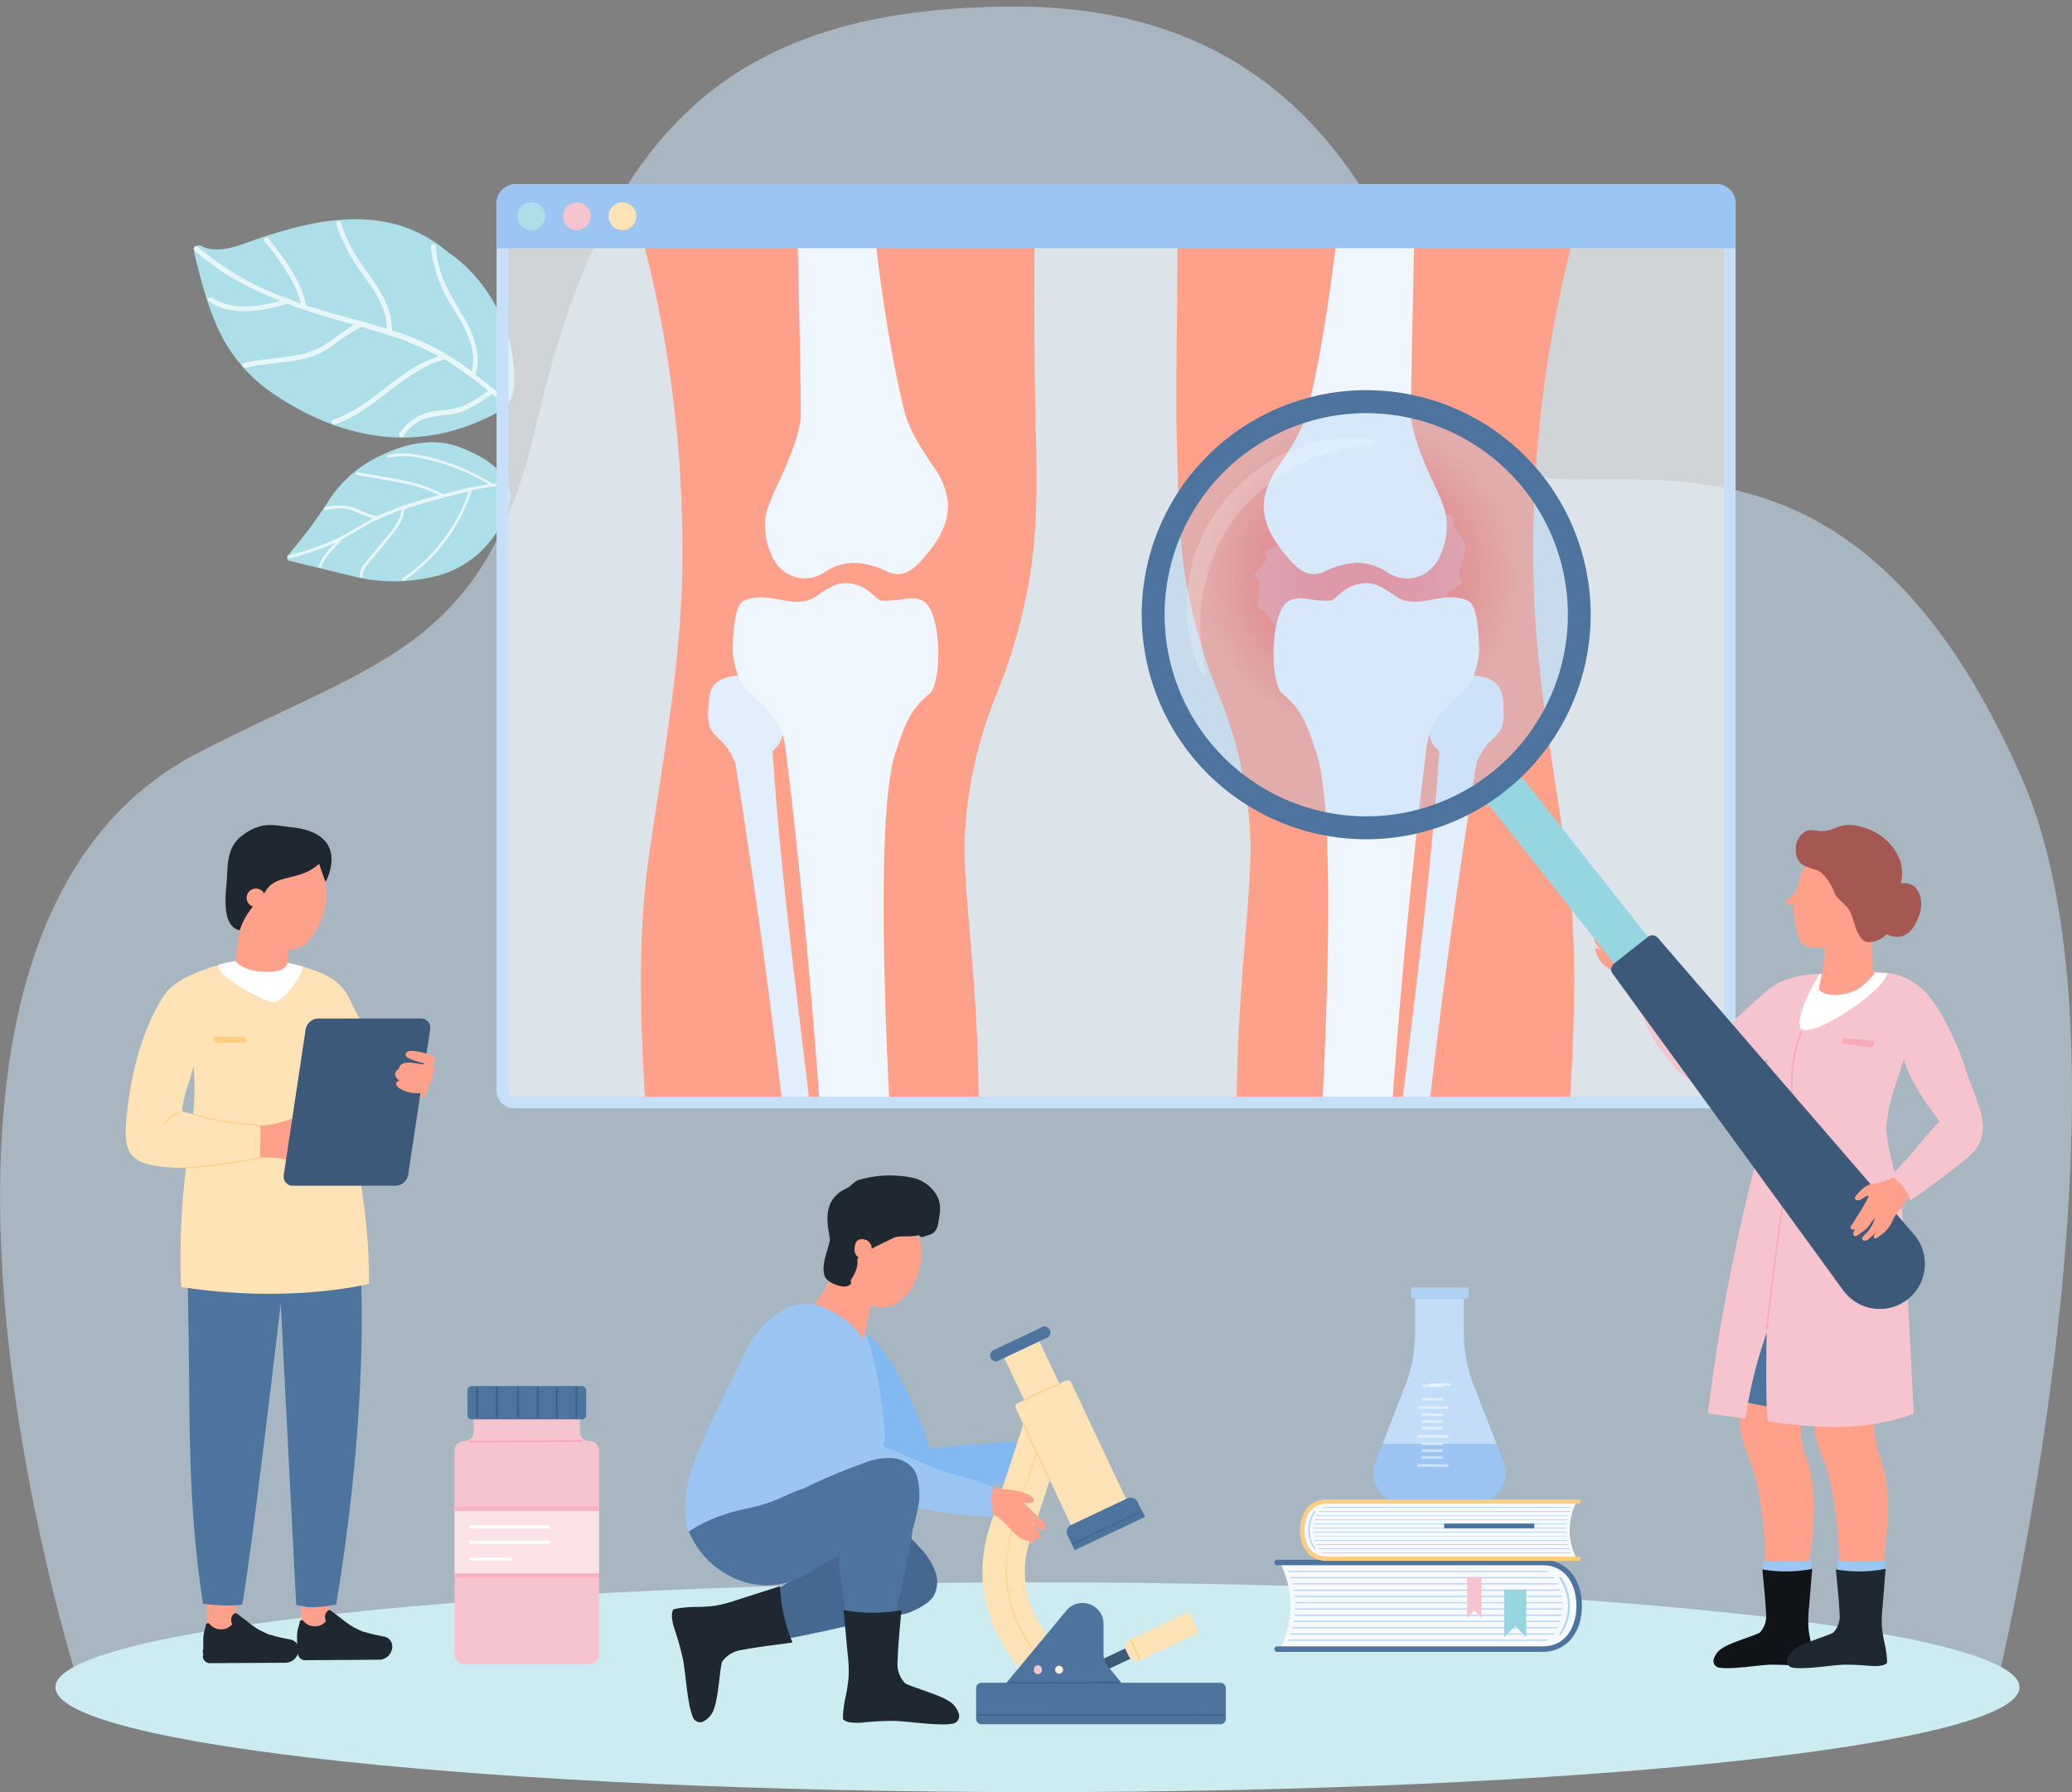 <?xml version="1.0" encoding="utf-8"?>
<svg xmlns="http://www.w3.org/2000/svg" viewBox="0 0 343.2 296.82">
  <rect x="0" y="0" width="343.2" height="296.82" fill="#808080" stroke="none"/>
  <defs>
    <radialGradient cx="80.76" cy="144.22" gradientTransform="matrix(-.93 .22 -.22 -.92 332.13 210.53)" gradientUnits="userSpaceOnUse" id="b" r="31.1">
      <stop offset=".17" stop-color="#ff635a"/>
      <stop offset=".34" stop-color="#ff6c61"/>
      <stop offset=".62" stop-color="#ff8474"/>
      <stop offset=".88" stop-color="#ffa18a"/>
    </radialGradient>
    <clipPath id="a">
      <rect fill="none" height="143.23" width="178.18" x="95.78" y="39.23"/>
    </clipPath>
  </defs>
  <g style="isolation:isolate">
    <g>
      <path d="M13.1,279.18H330.73s24.93-102.58,4.29-150c-32.34-74.31-79-37.88-90.18-55.46-9.59-15-15.24-72.63-76.66-72.63C119.9,1.07,99.82,22.7,88.8,70.52c-8.54,37.06-26.14,38.73-56,54.17C-26.83,155.47,13.1,279.18,13.1,279.18Z" fill="#cfecff" opacity=".5"/>
      <path d="M334.51,279.45c0,9.6-72.83,17.37-162.66,17.37S9.18,289.05,9.18,279.45,82,262.08,171.85,262.08,334.51,269.86,334.51,279.45Z" fill="#cdecf1"/>
      <polygon fill="#ffa18a" points="34.11 263.7 39.18 263.67 38.94 270.52 34.42 270.45 34.11 263.7"/>
      <path d="M33.67,273.06v-1.51a5.63,5.63,0,0,1,.17-1.36l.25-.94h0l0-.14a.36.36,0,0,1,.62-.15l.22.25a2.48,2.48,0,0,0,3.5-.14h0l-.11-.51a1.29,1.29,0,0,1,.46-1.3.44.44,0,0,1,.49,0l2.17,1.67a.27.27,0,0,0,.08.07l.09.07.06.05h0l.84.58.5.3.06,0,.1.06h0a.94.94,0,0,0,.22.12l0,0,.67.32,0,0,.16.06.13.07.45.16.13,0h0l.13.05c.43.14.88.26,1.32.36l1.77.36a1.67,1.67,0,0,1,1.33,1.62v.08a2.46,2.46,0,0,1-.3,1v0h0a2.22,2.22,0,0,1-1.77,1.13h-.16l-12.33.07a1.22,1.22,0,0,1-1.33-1.05c0-.09,0-.23.1-.25l-.11-.59A3.51,3.51,0,0,1,33.67,273.06Z" fill="#1f2730"/>
      <polygon fill="#ffa18a" points="49.66 263.2 54.73 263.18 54.49 270.02 49.97 269.95 49.66 263.2"/>
      <path d="M49.21,272.56v-1.51a5.2,5.2,0,0,1,.17-1.37l.25-.94h0l0-.13a.36.36,0,0,1,.62-.15l.22.25a2.48,2.48,0,0,0,3.5-.15h0l-.12-.5a1.33,1.33,0,0,1,.47-1.3.39.39,0,0,1,.48,0S57,268.41,57,268.43l.07.07.1.07.06.05h0l.84.58.5.3,0,0,.11.06h0l.23.12,0,0,.67.32h0a1.18,1.18,0,0,0,.16.08l.13.05.45.17.12,0h0l.13.05c.43.13.87.25,1.32.35l1.77.37a1.65,1.65,0,0,1,1.32,1.62h0v.07a2.2,2.2,0,0,1-.29,1v0h0a2.2,2.2,0,0,1-1.76,1.13H63l-12.33.08a1.24,1.24,0,0,1-1.34-1.05c0-.09,0-.24.11-.25l-.11-.59A3.53,3.53,0,0,1,49.21,272.56Z" fill="#1f2730"/>
      <path d="M30.85,205.35,59.37,205c.6,5.46,1.83,27.38-3.68,60.74a20.16,20.16,0,0,1-4.48.45,13.69,13.69,0,0,1-2.15-.4L46.5,215.93s-5,42.8-6.39,49.83a23.26,23.26,0,0,1-2.9.15,35.8,35.8,0,0,1-3.58-.3C30.45,245,31.85,229.42,30.85,205.35Z" fill="#4c749f"/>
      <path d="M20.89,186c-.42,5.48.89,7.42,9.92,7.42A120.44,120.44,0,0,0,30,213.16c18.34,2.82,31.13-.54,31.13-.54,0-11.47-1.63-16.24-2.54-25.76,0-.43-.65-3.74,1.25-4,1.71-.27,5.94,2.44,5.94,2.44s3.43-4.14,3-4.59a54.79,54.79,0,0,1-11.06-15.61c-1.47-2.65-3.47-4.1-10.1-5.64l-7.94-.37c-4.13.64-10.44,2.68-12.44,5.69C25,168.08,21.72,175.14,20.89,186Zm11.16-9.46a40.45,40.45,0,0,1-.06,8,9.76,9.76,0,0,1-1.85-.55C30.52,180.75,31.41,179.41,32.05,176.53Z" fill="#ffe2b5"/>
      <path d="M43.16,186.38l-.09,5.34c.33.13,3.28-.41,6.17,1l2.38-7.92C49.08,184.45,46,186.59,43.16,186.38Z" fill="#ffa18a"/>
      <path d="M47,194.59a1.51,1.51,0,0,0,1.53,1.79h17a2.17,2.17,0,0,0,2.07-1.79l3.65-24.11a1.52,1.52,0,0,0-1.54-1.79h-17a2.17,2.17,0,0,0-2.08,1.79Z" fill="#3c5979"/>
      <path d="M45.39,166c-1.45,0-9.27-4.05-9.27-6a1.11,1.11,0,0,1,0-.19,30.59,30.59,0,0,1,3.47-.76l7.94.37c1,.23,1.83.45,2.62.67C50.07,162,46.56,166,45.39,166Z" fill="#fff"/>
      <path d="M39,159.14c.44-2.8.8-6.27.8-6.27s.39-3.16.42-4.26c.13-4.55,4.43-8.49,8.09-8.34s6,3.86,5.71,8.41c-.28,4.24-2.92,8.95-6.42,8.61l.06,2.16s-.18,1.3-2.41,1.46C40.35,161.29,39,159.14,39,159.14Z" fill="#ffa18a"/>
      <path d="M39.71,154.08c-3.3-.73-2.2-6.7-2.11-8.77.11-2.46.17-5,2.26-6.72,3.42-2.76,5.66-1.85,8.23-1.6,10.36,1,5.84,9.08,5.84,9.08-.37-.92-1.07-3-1.07-3-3.49,3.13-7.39,1.42-9.1,4.94,0,.1-1.89,2.16-1.89,2.16A12.09,12.09,0,0,0,39.71,154.08Z" fill="#1f2730"/>
      <path d="M40.87,148.9a1.54,1.54,0,1,0,1.34-1.72A1.53,1.53,0,0,0,40.87,148.9Z" fill="#ffa18a"/>
      <path d="M42.52,148.44A1.21,1.21,0,0,0,42,148s-.09,0-.11.06a.1.1,0,0,0,.06.11,1,1,0,0,1,.41.31.48.48,0,0,0-.33.22.44.44,0,0,0,0,.43.49.49,0,0,0,.16.19.08.08,0,0,0,.12,0,.09.09,0,0,0,0-.12h0l0,0h0s0,0,0,0l0,0s0,0,0,0h0s0,0,0,0V149h0v-.08h0a0,0,0,0,0,0,0s0,0,0,0h0v0l0,0h0s0,0,0,0v0h0l0,0h0l.07,0h0a1.46,1.46,0,0,1,.12.51c0,.11.18.11.17,0A1.44,1.44,0,0,0,42.52,148.44Z" fill="#ffa18a"/>
      <path d="M43,186.44c-1-.16-2-.18-3.06-.26a29.54,29.54,0,0,1-3-.37c-1.65-.3-3.28-.73-4.91-1.18a.08.08,0,0,1,0-.16c1.62.44,3.25.88,4.91,1.17a29.1,29.1,0,0,0,3.08.38c1,.08,2,.11,2.94.25.11,0,.06.19-.05.17Z" fill="#ffcd7f"/>
      <path d="M43,191.83a16.36,16.36,0,0,1-2,.43c-1,.17-1.94.31-2.92.45-1.89.26-3.8.48-5.71.67a8.61,8.61,0,0,1-1.43.11c-.11,0-.11-.18,0-.16a7.83,7.83,0,0,0,1.18-.1c.82-.07,1.63-.16,2.45-.25,2-.24,4.06-.49,6.07-.83a16.21,16.21,0,0,0,2.3-.49c.11,0,.15.13.05.17Z" fill="#ffcd7f"/>
      <path d="M30.13,184.11a5.11,5.11,0,0,0-2.81,2.2c0,.1-.19,0-.14-.09A5.23,5.23,0,0,1,30.05,184c.09,0,.18.11.08.15Z" fill="#ffcd7f"/>
      <polygon fill="#ffcd7f" points="35.35 171.69 40.57 171.73 40.86 172.63 35.76 172.77 35.35 171.69"/>
      <path d="M71,174.64c-1-.37-3.4-1-3.76-.19-.27.61.5,1,3.06,1.69-.14.56-3.75-1.13-4.22.82-.37.31-1.26,1,.07,2-1.82.7,1.31,2.42,3.51,2.05l-.13,1a2.24,2.24,0,0,0,1.23-1.24c.36-.67.1-1.1.7-1.66.44-.42,0-1.22.35-1.56.62-.66-.3-1-.1-1.27C72.39,175.39,72.1,175.06,71,174.64Z" fill="#ffa18a"/>
      <path d="M155,260.54a10.91,10.91,0,0,0-2.67-4.25,98.43,98.43,0,0,0-7.42-7.31l-17.4.15a13.1,13.1,0,0,0,2.3,3.75,16.16,16.16,0,0,0,2.92,2.49,37.27,37.27,0,0,1,3.19,2.43c.25.21.49.44.74.67-2.57.91-5.44,3.44-7.9,4.67l.9,8.38c2.09-.28,13.53-2.76,15.52-3.44a39.46,39.46,0,0,0,4.8-.8c1.35-.37,3.87-1.64,4.63-2.88A4.86,4.86,0,0,0,155,260.54Z" fill="#44688f"/>
      <path d="M173.55,238.62c-11,.19-17.83,1.3-19.6,1.15,0-.1-4.53-14.46-10.65-19.13C139.18,223.35,141,235,141,235c.52,1.25,1.21,3.21,1.77,4.43a3.48,3.48,0,0,0,1.68,2.05,12,12,0,0,0,3.42,1.23,24.75,24.75,0,0,1,3.88,1.16c1.26.52,2.5,1.08,3.77,1.55a20.58,20.58,0,0,0,4.82,1.12c1.34.11,13.32-2.57,13.32-2.69C173.63,242.3,173.55,238.62,173.55,238.62Z" fill="#83b9f3"/>
      <path d="M174.91,238.06h0a4.78,4.78,0,0,1-.58-.88,11.38,11.38,0,0,0-1-1.64.53.53,0,0,0-.59-.12.65.65,0,0,0-.22.61,2.33,2.33,0,0,0,.25.89c.11.2.47,1.31.77,2.2-1.72.56-4,.68-.64,1.65-.07.4-2.29-.63-2.53.76-.24.23-.84.73.14,1.38-1.75.79,4.5,3.37,5-.38C175.47,241,176.8,241.22,174.91,238.06Z" fill="#ffa18a"/>
      <path d="M165.92,224l5.81-2.74,4.68,9.89-5.81,2.75Z" fill="#ffe2b5"/>
      <path d="M177.43,252.66l-9.17-19.39a.64.64,0,0,1,.3-.86l8-3.76a.64.64,0,0,1,.85.3l9.19,19.48Z" fill="#ffe2b5"/>
      <path d="M169.08,276.74l-2.28-3.33A23.3,23.3,0,0,1,163.9,253l5.59-17.09,5.35,6.32-4.27,13a16.38,16.38,0,0,0,2,14.28l2.27,3.32Z" fill="#ffe2b5"/>
      <path d="M164.94,225.46a.94.94,0,0,1-.86-.55,1,1,0,0,1,.45-1.28l7.78-3.67a1,1,0,1,1,.82,1.73l-7.78,3.68A1,1,0,0,1,164.94,225.46Z" fill="#4c749f"/>
      <path d="M181.94,277.14a1,1,0,0,1-.41-1.83l6.16-2.91a1,1,0,0,1,1.28.46,1,1,0,0,1-.47,1.27l-6.16,2.92a1,1,0,0,1-.4.09Z" fill="#3c5979"/>
      <path d="M187,274.34l-.49-1a1.34,1.34,0,0,1,.64-1.79l9.43-4.45a.42.42,0,0,1,.55.19l1.28,2.73a.42.42,0,0,1-.19.55L188.81,275A1.34,1.34,0,0,1,187,274.34Z" fill="#ffe2b5"/>
      <path d="M164.25,281.66l12.46-15a3.48,3.48,0,0,1,6.08,2.33V274a3.27,3.27,0,0,0,1,2.31l4.32,5.34Z" fill="#4c749f"/>
      <path d="M202.14,285.58H162.58a.9.9,0,0,1-.9-.9v-5.06a.91.91,0,0,1,.9-.91h39.56a.9.9,0,0,1,.9.91v5.06A.9.9,0,0,1,202.14,285.58Z" fill="#4c749f"/>
      <path d="M178,256.75l-1.18-2.48a1.26,1.26,0,0,1,.6-1.7l9.3-4.4a1.28,1.28,0,0,1,1.67.56l1.3,2.5Z" fill="#4c749f"/>
      <path d="M169.76,231.92q2.78-1.36,5.61-2.6c.11,0,0-.21-.1-.17q-2.84,1.24-5.61,2.61c-.1.05,0,.22.1.16Z" fill="#ffcd7f"/>
      <path d="M177.71,255.76l9.86-4.67,1.4-.67c.06,0,0-.11-.05-.08L179.05,255l-1.39.66c-.06,0,0,.12.05.09Z" fill="#345c86"/>
      <path d="M167,278.78c5.3.06,10.61,0,15.91,0,.83,0,1.66,0,2.48,0a.07.07,0,0,0,0-.15c-2.09-.12-4.22,0-6.31,0H167a.07.07,0,1,0,0,.15Z" fill="#345c86"/>
      <path d="M171.62,240.56c-.92,2.81-1.87,5.62-2.81,8.44-1.57,4.75-2.8,9.78-1.88,14.8a23.25,23.25,0,0,0,4,9.28c.08.09.24,0,.17-.1a21.72,21.72,0,0,1-3.73-18.31,93.3,93.3,0,0,1,3.11-10.22c.42-1.28.86-2.56,1.28-3.84a.1.1,0,0,0-.19-.05Z" fill="#ffcd7f"/>
      <path d="M172.57,276.55a.66.66,0,1,1-1.31,0,.66.66,0,1,1,1.31,0Z" fill="#f6c4cf"/>
      <path d="M176.09,276.55a.66.66,0,0,1-1.32,0,.66.66,0,0,1,1.32,0Z" fill="#ffefd7"/>
      <path d="M162,284.13c4.61.06,9.22,0,13.83,0h21.54c1.72,0,3.47-.07,5.19,0,.1,0,.1-.14,0-.15-1.4-.08-2.81,0-4.2,0H167.16c-1.73,0-3.46,0-5.19,0a.07.07,0,1,0,0,.15Z" fill="#345c86"/>
      <path d="M187.24,271.65c.45,1.09.94,2.14,1.49,3.17a.09.09,0,1,0,.16-.09c-.53-1-1-2.06-1.46-3.13-.05-.11-.23-.06-.19,0Z" fill="#ffcd7f"/>
      <path d="M169.55,236.13c1.2,2.58,2.4,5.15,3.59,7.73l.51,1.09c0,.1.19,0,.15-.09l-3.6-7.72c-.16-.36-.33-.73-.5-1.09,0-.1-.2,0-.15.08Z" fill="#ffcd7f"/>
      <path d="M173.12,252.36c-.44-.58,0,.07-3.69-3.59,2.61,1,3.56-2.14-5.48-2.23a22.11,22.11,0,0,1-.87,4.35c2.87-.92,4.24,3.85,7.25,4.33.33.47,1.23.63,1-.49.82.43,2.16.13-1-3.11C170.42,251.51,173.6,255.32,173.12,252.36Z" fill="#ffa18a"/>
      <path d="M136.68,219c1,.79,4.33,5.11,6.14,4l2.34-11.22-7.43-1.64s-.13.72-.4,1.76c-.42,1.62-1.78,3.07-2.91,4.77C134.3,216.84,136.51,218.86,136.68,219Z" fill="#ffa18a"/>
      <path d="M137.73,210.14c2.18.75,4.88-5.75,8.92-8.11C159,199.65,150.34,229.08,137.73,210.14Z" fill="#ffa18a"/>
      <path d="M152.92,204.86c.6-.28,1.31-.29,1.81-.78a2.56,2.56,0,0,0,.66-1.44c.26-1.49.57-2.8,0-4.19a6.09,6.09,0,0,0-4.18-3.37,18.34,18.34,0,0,0-9,.36c-.79.28-1.26,1.05-2,1.39-4.91,2.21-2.56,7.57-2.78,8.67-.38,1.87-1.47,4.08-.81,5.89.33.91,2,1.59,3,1.68a1.55,1.55,0,0,0,1.31-.4.63.63,0,0,0-.05-.58c3.13-4.82-2.3-2.55,7-7,.85-.57,2.76-.08,4.37-.53,0,.15.17.37.71.3Z" fill="#1f2730"/>
      <path d="M141.56,206.69c-.07.85.25,1.57,1.11,1.65a1.54,1.54,0,0,0,1.68-1.24,1.5,1.5,0,0,0-1.08-1.79C141.9,205,141.62,205.87,141.56,206.69Z" fill="#ffa18a"/>
      <path d="M164.46,246.25a79.57,79.57,0,0,0-8.3-2.59c-1.43-.45-9.09-3.88-9.84-4.09l0,0a8.69,8.69,0,0,0,.26-2.13,68.78,68.78,0,0,0-.9-7.48c-.36-1.8-.7-3.61-1.12-5.38a28.12,28.12,0,0,0-1.24-3.9c-.1.5-.19,1-.28,1.41-.86-2.1-3.76-4.24-6-5.29a7.55,7.55,0,0,0-7.93.53,15.56,15.56,0,0,0-5.77,6.84c-3.49,7.26-4.66,9.08-7.69,16.25-1.51,3.57-3,8.81-1.61,13.36l.13-.09c6.21-4,13.6-4.69,20.56-3.46,2.12.38,6.49,1.34,6.49,1.34q1-2.21,1.94-4.41a20.89,20.89,0,0,1,2.57.62c1.3.41,2.58.87,3.89,1.24s2.63.68,4,1a54,54,0,0,0,7.89,1c.76,0,3.11.22,3.11.22A9.92,9.92,0,0,1,164.46,246.25Z" fill="#9bc5f2"/>
      <path d="M139,257.67c-.16,3.24.95,6.57,1,9.81l8.36-.08c.27-1.25,2.63-11.83,2.78-13.93a43.52,43.52,0,0,0,1.09-4.74c.17-1.39,0-4.2-.89-5.37a4.87,4.87,0,0,0-3.42-1.85,11,11,0,0,0-4.94.85,98.46,98.46,0,0,0-10.09,4.28l-.38.1c-1.54.49-2.93,1.3-4.43,1.88a32.32,32.32,0,0,1-4.62,1.29,31.75,31.75,0,0,0-4.66,1.34,25.3,25.3,0,0,0-4.69,2.4,14.54,14.54,0,0,0,9.9,8.56,13.22,13.22,0,0,0,7.19-.35,16.94,16.94,0,0,0,3.42-1.74,35.28,35.28,0,0,1,3.45-2C138.41,258,138.72,257.8,139,257.67Z" fill="#4c749f"/>
      <path d="M158.86,284a3.72,3.72,0,0,0-1.8-2.32c-1.61-1.06-6.64-2.44-7.17-2.92a4.64,4.64,0,0,1-1.21-3.72c.08-2.79.4-5.6.62-8.37a26.52,26.52,0,0,1-9.57,0l.69,7.47a22.53,22.53,0,0,1,.14,3.67,26.26,26.26,0,0,1-.49,3.18,18.89,18.89,0,0,0-.44,3.17c0,.2,0,.59,0,.59.67.67,2.25.6,3,.57a49.25,49.25,0,0,1,5.57-.3c2.43.13,4.85.5,7.29.57a11,11,0,0,0,2.39-.12A1.29,1.29,0,0,0,158.86,284Z" fill="#1f2730"/>
      <path d="M116.43,285.16a3.64,3.64,0,0,0,1.87-2.25c.69-1.82,1-7,1.29-7.65a4.71,4.71,0,0,1,3.37-2c2.74-.53,5.54-.82,8.31-1.22a26.4,26.4,0,0,1-2.06-9.33L122.06,265a24.31,24.31,0,0,1-3.54.94,24.76,24.76,0,0,1-3.22.21,18,18,0,0,0-3.19.27l-.57.13c-.51.81-.1,2.33.1,3a49.72,49.72,0,0,1,1.51,5.37c.4,2.41.56,4.85,1,7.24a12.2,12.2,0,0,0,.64,2.31A1.29,1.29,0,0,0,116.43,285.16Z" fill="#1f2730"/>
      <path d="M247.88,239.16l-3.77-9.67a24.06,24.06,0,0,1-1.64-8.72v-7.5h-8.08v7.5a24.06,24.06,0,0,1-1.64,8.72L229,239.16Z" fill="#c3dcf7"/>
      <path d="M227.84,242.09a5,5,0,0,0,4.7,6.88h11.77a5,5,0,0,0,4.71-6.88l-1.14-2.93H229Z" fill="#9bc5f2"/>
      <rect fill="#afd1f5" height="1.78" rx=".14" width="9.51" x="233.73" y="213.27"/>
      <path d="M234.47,215.1l6.91,0h1a0,0,0,0,0,0-.08l-6.92,0h-1a0,0,0,0,0,0,.08Z" fill="#9bc5f2"/>
      <rect fill="#fff" height=".43" opacity=".5" transform="rotate(.35 236.435 230.1)" width="3.52" x="235.53" y="229.31"/>
      <rect fill="#fff" height=".43" opacity=".5" transform="translate(1.28 -1.31)" width="3.52" x="235.52" y="230.42"/>
      <polygon fill="#fff" opacity=".5" points="239.04 231.98 235.52 231.96 235.52 231.53 239.04 231.55 239.04 231.98"/>
      <rect fill="#fff" height=".43" opacity=".5" transform="rotate(.32 233.408 230.323)" width="5.15" x="234.8" y="232.89"/>
      <polygon fill="#fff" opacity=".5" points="239.02 234.54 235.5 234.51 235.5 234.08 239.02 234.1 239.02 234.54"/>
      <rect fill="#fff" height=".43" opacity=".5" transform="rotate(.35 236.45 235.01)" width="3.52" x="235.5" y="235.21"/>
      <polygon fill="#fff" opacity=".5" points="239.01 236.77 235.49 236.75 235.49 236.31 239.01 236.34 239.01 236.77"/>
      <rect fill="#fff" height=".43" opacity=".5" transform="rotate(.34 234.943 236.913)" width="5.14" x="234.78" y="237.67"/>
      <rect fill="#fff" height=".43" opacity=".5" transform="rotate(.35 236.46 238.285)" width="3.52" x="235.47" y="238.93"/>
      <rect fill="#fff" height=".43" opacity=".5" transform="rotate(.32 237.014 239.265)" width="3.52" x="235.47" y="240.04"/>
      <rect fill="#fff" height=".43" opacity=".5" transform="rotate(.34 233.263 238.603)" width="3.52" x="235.46" y="241.16"/>
      <rect fill="#fff" height=".43" opacity=".5" transform="rotate(.35 236.47 241.559)" width="5.15" x="234.75" y="242.5"/>
      <path d="M96.06,237.08V234.2H78.46v2.88a1.59,1.59,0,0,1-1.59,1.59h0a1.59,1.59,0,0,0-1.58,1.59v33.65A1.73,1.73,0,0,0,77,275.65H97.5a1.73,1.73,0,0,0,1.73-1.74V240.26a1.59,1.59,0,0,0-1.58-1.59h0A1.59,1.59,0,0,1,96.06,237.08Z" fill="#f6c4cf"/>
      <rect fill="#4c749f" height="5.51" rx=".66" width="19.66" x="77.43" y="229.57"/>
      <path d="M77.84,238.93l18.59-.11c.21,0,.21-.33,0-.32l-18.59.1c-.2,0-.21.33,0,.33Z" fill="#f7a8b9"/>
      <rect fill="#fff" height="11.83" opacity=".5" width="23.95" x="75.29" y="249.5"/>
      <rect fill="#f8b1c0" height=".74" width="23.95" x="75.29" y="249.5"/>
      <rect fill="#f8b1c0" height=".74" width="23.95" x="75.29" y="260.6"/>
      <path d="M91.17,252.89a.3.3,0,0,1-.32.26H78a.3.3,0,0,1-.32-.26.29.29,0,0,1,.32-.25H90.85A.29.29,0,0,1,91.17,252.89Z" fill="#fff"/>
      <path d="M91.17,255.42a.29.29,0,0,1-.32.25H78a.29.29,0,0,1-.32-.25.3.3,0,0,1,.32-.26H90.85A.3.3,0,0,1,91.17,255.42Z" fill="#fff"/>
      <path d="M84.86,258.21a.29.29,0,0,1-.32.25H78a.26.26,0,1,1,0-.51h6.52A.29.29,0,0,1,84.86,258.21Z" fill="#fff"/>
      <g opacity=".8">
        <path d="M78.88,229.74v5a.17.17,0,0,0,.33,0v-5a.17.17,0,0,0-.33,0Z" fill="#345c86"/>
        <path d="M82.13,229.74v5a.17.17,0,0,0,.33,0v-5a.17.17,0,0,0-.33,0Z" fill="#345c86"/>
        <path d="M85.64,229.78v5a.17.17,0,0,0,.33,0v-5a.17.17,0,0,0-.33,0Z" fill="#345c86"/>
        <path d="M88.89,229.78v5a.16.16,0,0,0,.32,0v-5a.16.16,0,0,0-.32,0Z" fill="#345c86"/>
        <path d="M92.06,229.78v5a.17.17,0,0,0,.33,0v-5a.17.17,0,0,0-.33,0Z" fill="#345c86"/>
        <path d="M95.31,229.78v5a.16.16,0,0,0,.32,0v-5a.16.16,0,0,0-.32,0Z" fill="#345c86"/>
      </g>
      <path d="M68.21,72.43a32,32,0,0,0,11.38-2.75c2.8-1.24,5.42-2.27,5.6-6.05a26.15,26.15,0,0,0-8.11-19.57,24.44,24.44,0,0,0-2.92-2.33,22.29,22.29,0,0,0-7.58-4.27C61.43,35.81,56,36.1,50.66,37.27a75,75,0,0,0-7.76,2.22c-3.12,1-6.49,2.76-9.61,1.24-.7-.34-1.28.51-1.1,1.26,1.18,4.74,2.37,9.55,4.58,13.78a26.18,26.18,0,0,0,8.73,9.59C52.27,69.93,60.17,72.85,68.21,72.43Z" fill="#acdfe7"/>
      <path d="M66.15,71.73A8.62,8.62,0,0,1,72.76,68a12.54,12.54,0,0,0,4.32-.94,23.3,23.3,0,0,0,3.77-2.35,71.76,71.76,0,0,0-7-5.07,2,2,0,0,1-.19-.12c-7,1.9-11.38,8.48-18.19,10.76-.5.17-.8-.59-.3-.76C61.72,67.32,66,61.08,72.66,59a46.92,46.92,0,0,0-9.49-3.87c-1.11-.32-2.22-.66-3.33-1a30.25,30.25,0,0,0-4.78,3.17,13.63,13.63,0,0,1-4.46,2.06c-3.25.83-6.65.71-9.9,1.56-.5.13-.8-.64-.3-.77,3.18-.82,6.5-.76,9.7-1.51a13.59,13.59,0,0,0,5-2.41,32.64,32.64,0,0,1,3.54-2.43c-3.72-1.06-7.43-2.12-11-3.47-4.31,1.18-9,2.21-13-.38-.45-.29.06-.94.49-.65,3.44,2.21,7.51,1.52,11.25.53-1.36-.53-2.71-1.11-4.05-1.75A44.3,44.3,0,0,1,32.22,41.5c-.39-.35.11-1,.5-.65a48.29,48.29,0,0,0,14.94,8.62.4.4,0,0,1,.45.18l1.72.62a17.88,17.88,0,0,0-1.3-3.45A41.77,41.77,0,0,0,43.83,40c-.33-.41.33-.91.65-.5,2.65,3.36,5.32,6.86,6.26,11.11L52.1,51c2.56.82,5.16,1.52,7.77,2.24l.05,0c1.39.38,2.78.78,4.15,1.22,0-3.23-1.82-6-3.63-8.53a30.49,30.49,0,0,1-4.74-8.78c-.16-.49.61-.8.76-.3a23.57,23.57,0,0,0,2.31,5.21c1,1.59,2.13,3.05,3.17,4.59,1.66,2.42,3,5.07,3,8.07a43.27,43.27,0,0,1,8.38,3.59,49.23,49.23,0,0,1,4.8,3.18c1-3.7-1.12-7.27-3-10.34A23,23,0,0,1,71.36,40.9c0-.52.77-.62.81-.1a18.7,18.7,0,0,0,1.46,6,63.53,63.53,0,0,0,3.34,6c1.59,2.81,2.77,6.06,1.79,9.27,1.71,1.27,3.37,2.63,5,4,.4.34-.1,1-.51.65l-1.77-1.45c-2.19,1.58-4.47,3.13-7.21,3.45a14.07,14.07,0,0,0-4.27.78,7.67,7.67,0,0,0-3.23,2.77C66.51,72.67,65.87,72.17,66.15,71.73Z" fill="#e8f6f9"/>
      <path d="M54.09,83.47a81.41,81.41,0,0,1-6.47,8.59.54.54,0,0,0,.3.82l11.14,2.71a28.29,28.29,0,0,0,12.44,0A16.75,16.75,0,0,0,84.13,84.06c1.55-5.37-3.67-8.35-8-10-5.3-2-10.86,0-15.29,2.58A20.66,20.66,0,0,0,54.09,83.47Z" fill="#acdfe7"/>
      <path d="M48,92.49a52.58,52.58,0,0,0,7-2.35l.56-.26c-.48.52-1,1-1.41,1.57a7,7,0,0,0-1.33,2.26c-.1.28.32.47.41.19a6.78,6.78,0,0,1,1.32-2.22c.67-.77,1.37-1.5,2.06-2.25a.27.27,0,0,0,.05-.11c1.56-.83,3-1.8,4.61-2.63a40.38,40.38,0,0,1,5.24-2.26c-.23,2.17-2,3.93-3.34,5.54l-2.39,2.91a3.84,3.84,0,0,0-1.19,2.54c0,.3.47.25.46,0-.06-1.21,1.11-2.25,1.82-3.1l2.45-3c1.21-1.47,2.52-3,2.67-5,2.61-.89,5.32-1.6,8-2.28.88-.23,1.77-.46,2.65-.66A28.09,28.09,0,0,1,66.68,95.77c-.25.16,0,.53.26.37A28.42,28.42,0,0,0,78.13,81.21a26.63,26.63,0,0,1,5.54-.73c.3,0,.25-.47,0-.46a18,18,0,0,0-2.07.13l0,0a34.41,34.41,0,0,0-8.14-3.77c-2.87-.88-6.24-1.79-9.21-1-.28.08-.12.51.17.43a11,11,0,0,1,4.82,0,32.06,32.06,0,0,1,4.22,1,33.68,33.68,0,0,1,7.46,3.39c-.95.14-1.89.32-2.82.52a.19.19,0,0,0-.24,0l-1.47.36-3,.77a23.78,23.78,0,0,0-6.5-2.26c-2.54-.5-5.11-.92-7.66-1.38a.23.23,0,0,0-.07.46c2.46.44,4.94.86,7.4,1.32a24.1,24.1,0,0,1,6.16,2c-1.19.32-2.38.65-3.57,1-.73.23-1.46.46-2.2.71a.25.25,0,0,0-.3.1,43.94,43.94,0,0,0-4.1,1.66h0c-1.51-.12-2.78-1-4.17-1.43a8.29,8.29,0,0,0-4.5,0c-.29.06-.24.52.05.46a12.1,12.1,0,0,1,2.33-.32,6.48,6.48,0,0,1,2.3.44,21.65,21.65,0,0,0,3.28,1.24c-2,1-3.93,2.34-6,3.34a46.23,46.23,0,0,1-7.95,2.78C47.49,92.14,47.66,92.57,48,92.49Z" fill="#e8f6f9"/>
      <path d="M85.19,182.61a2,2,0,0,1-2-2V33.71a2.26,2.26,0,0,1,2.26-2.26H284.26a2.26,2.26,0,0,1,2.25,2.26V180.64a2,2,0,0,1-2,2Z" fill="#f3f8fd" opacity=".7"/>
      <g clip-path="url(#a)">
        <path d="M254,95.11a204,204,0,0,1,4.67-47.65C262.08,31.62,268,16.14,269.38,0H193.65c2.44,16,.89,59.55,1.26,72,.26,8.66.17,15.66,1.42,23.56A91.6,91.6,0,0,0,202,115.37a70.63,70.63,0,0,1,5.06,22.53c.89,15.41-7.34,48.95,3.19,95.49h45.61c1.71-14.34,2.86-29.27,3.72-43.5,1-16.19,2.12-32.27-.21-48.42C257.16,126,254.26,110.75,254,95.11Z" fill="#ffa18a"/>
        <path d="M225.93,127.25a25.65,25.65,0,0,0,22.51-13.73c4.26-8.21,6-15.57,2.79-27.67C248.1,73.93,242,68.16,233.89,65.49c-7.17-2.38-16.08-1.5-22.42,2.75a31.08,31.08,0,0,0-13.34,21C195.17,106.54,206.3,127.29,225.93,127.25Z" fill="url(#b)"/>
        <path d="M242.68,90.75c.17,2-1.59,3-.7,5.28.61,1.52-2.56.94-2.51,3.61,0,1.09-2.57,0-3.1,1.94-1.27,4.63-8.3-4.46-12.77-2.51-4.16,1.82-8.86,7.36-12.8,4.12-.6-.5-.73-2-1.76-2.17-1.78-.2.52-4.52-.93-5.33-1.25-.7,2.3-2.54,1.58-3.69-.92-1.46,2-1,2.31-2.08.62-2.28,3.33-1.2,5.33-.69,2.8.73,2.72,3.36,6.84,3.26s5.69-3.95,7.91-6.71c1-1.27,4-3.79,4.87-1.47.5,1.4,4.2,0,3.73,1.91C240.3,87.74,242.45,88,242.68,90.75Z" fill="#f7a8b9" opacity=".5" style="mix-blend-mode:multiply"/>
        <path d="M239.46,85.1c-.8-3.54-4.85-9.61-5.7-15.71-.3-2.14,1.41-64.93,1.35-69.39h-10c-1.45,16.84-3.63,48.56-8.59,68.2-.9,3.58-3.93,7.84-5.42,10a13.19,13.19,0,0,0-1.69,4.5c-.47,3.2,1.07,6.13,3,8.55s4,4.93,7.13,3.34c1.74-.88,4.72-1.68,6.73-1.25a9.56,9.56,0,0,1,3.51,1.44,5.79,5.79,0,0,0,7.05-.38C239.1,92.49,240.11,88,239.46,85.1Z" fill="#f0f6fd"/>
        <path d="M247.73,113.11c-1.22-1-2.16-1-3.77-1.25-.16,0-3.73,2.08-7.3,8.6a4.3,4.3,0,0,0,.36,2.18,5.21,5.21,0,0,0,1.38,1.77c-1.88,28.64-6.55,57-9,85.58-.66,7.71-1.09,15.67-1.32,23.4h5c.34-38.32,10.77-102.72,11.5-107.09,2.29-5.43,4.89-3.45,4.43-9.1C249,115.79,248.83,114,247.73,113.11Z" fill="#e2eefb"/>
        <path d="M243.17,99.51c-4.1-1.9-8.23,1.68-11.89-.68-1.44-.94-3-2.23-4.84-2.24-3.78,0-5,2.77-6.14,2.89a17.52,17.52,0,0,1-3.74-.29c-1.75-.19-3-.14-3.92,1.13-2.34,3.27-2.11,13-.24,14.56,3.4,2.79,4.19,5.51,5.61,9.68,5.29,15.47-1.49,101.54-2.92,108.83h13q.94-32.55,3.63-65,1.41-17,3.3-34,.48-4.22,1-8.42c.28-2.3.48-4.89,1.86-6.83s3.55-3.62,5.12-5.32c1.25-1.36,2.07-4.68,2-6.33C244.92,104,244.59,100.17,243.17,99.51Z" fill="#f0f6fd"/>
        <path d="M113,95.11a204.49,204.49,0,0,0-4.67-47.65C104.84,31.62,99,16.14,97.53,0h75.74c-2.45,16-2,61.25-1.69,71.88.2,7.91.26,15.74-1,23.64a92.16,92.16,0,0,1-5.68,19.85,70.63,70.63,0,0,0-5.06,22.53c-.9,15.41,7.42,46.13-3.19,95.49H111.05c-1.71-14.34-2.87-29.27-3.72-43.5-1-16.19-2.12-32.27.2-48.42C109.75,126,112.66,110.75,113,95.11Z" fill="#ffa18a"/>
        <path d="M126.9,85.1c.8-3.54,4.85-9.61,5.7-15.71.3-2.14-1.41-64.93-1.36-69.39h10c1.45,16.84,3.63,48.56,8.59,68.2.9,3.58,3.93,7.84,5.42,10a13.19,13.19,0,0,1,1.69,4.5c.47,3.2-1.07,6.13-3,8.55s-4,4.93-7.13,3.34c-1.74-.88-4.72-1.68-6.73-1.25a9.49,9.49,0,0,0-3.51,1.44,5.79,5.79,0,0,1-7-.38C127.26,92.49,126.25,88,126.9,85.1Z" fill="#f0f6fd"/>
        <path d="M118.62,113.11c1.23-1,2.17-1,3.78-1.25.16,0,3.73,2.08,7.29,8.6a4.19,4.19,0,0,1-.35,2.18,5.33,5.33,0,0,1-1.38,1.77c1.88,28.64,6.55,57,9,85.58.65,7.71,1.08,15.67,1.31,23.4h-5c-.33-38.32-10.77-102.72-11.49-107.09-2.29-5.43-4.89-3.45-4.44-9.1C117.4,115.79,117.52,114,118.62,113.11Z" fill="#e2eefb"/>
        <path d="M123.19,99.51c4.1-1.9,8.23,1.68,11.89-.68,1.44-.94,3-2.23,4.84-2.24,3.78,0,5,2.77,6.13,2.89a17.57,17.57,0,0,0,3.75-.29c1.75-.19,3-.14,3.92,1.13,2.34,3.27,2.11,13,.24,14.56-3.4,2.79-4.19,5.51-5.61,9.68-5.29,15.47,1.49,101.54,2.92,108.83h-13q-.94-32.55-3.62-65-1.41-17-3.31-34-.47-4.22-1-8.42c-.27-2.3-.48-4.89-1.85-6.83s-3.55-3.62-5.12-5.32c-1.25-1.36-2.07-4.68-2-6.33C121.43,104,121.77,100.17,123.19,99.51Z" fill="#f0f6fd"/>
      </g>
      <path d="M284.26,30.49H85.48a3.23,3.23,0,0,0-3.23,3.22V180.64a2.94,2.94,0,0,0,2.94,2.94H284.55a2.94,2.94,0,0,0,2.93-2.94V33.71A3.22,3.22,0,0,0,284.26,30.49Zm1.29,150.15a1,1,0,0,1-1,1H85.19a1,1,0,0,1-1-1V33.71a1.29,1.29,0,0,1,1.29-1.29H284.26a1.29,1.29,0,0,1,1.29,1.29Z" fill="#c8dff8"/>
      <path d="M85.48,30.49H284.26a3.22,3.22,0,0,1,3.22,3.22V41.1H82.25V33.71A3.23,3.23,0,0,1,85.48,30.49Z" fill="#9bc5f2"/>
      <path d="M100.81,35.81a2.3,2.3,0,1,0,2.3-2.29A2.3,2.3,0,0,0,100.81,35.81Z" fill="#ffe2b5"/>
      <path d="M93.25,35.8a2.3,2.3,0,1,0,2.3-2.29A2.3,2.3,0,0,0,93.25,35.8Z" fill="#f6c4cf"/>
      <path d="M85.7,35.78A2.3,2.3,0,1,0,88,33.49,2.29,2.29,0,0,0,85.7,35.78Z" fill="#acdfe7"/>
      <path d="M299.46,260.63h-7.14c.05-.82.08-1.63.08-2.46a70.1,70.1,0,0,0-.69-8.44,34.8,34.8,0,0,0-1.87-7.88,28.59,28.59,0,0,1-1.38-4.13,11.24,11.24,0,0,1-.21-3.32l1-11,9.14,11a15.13,15.13,0,0,0,.41,5.92c.35,1,.74,2.06,1,3.14a22.53,22.53,0,0,1,.52,3.17c.44,4.48-.22,9-.81,13.43C299.51,260.25,299.49,260.44,299.46,260.63Z" fill="#ffa18a"/>
      <path d="M292.21,260.63c-.07-.71-.15-1.41-.22-2.12a58.13,58.13,0,0,0,8.07-.08l-.2,2.2Z" fill="#9bc5f2"/>
      <path d="M283.82,274.94a3.22,3.22,0,0,1,1.52-2c1.39-.93,5.71-2.16,6.17-2.57a4,4,0,0,0,1-3.22c-.08-2.4-.39-4.82-.59-7.22a22.4,22.4,0,0,0,8.25-.09l-.54,6.45a22.11,22.11,0,0,0-.1,3.15,21.32,21.32,0,0,0,.46,2.75,15.77,15.77,0,0,1,.4,2.73v.51c-.57.58-1.93.53-2.57.5a42.79,42.79,0,0,0-4.81-.21c-2.09.14-4.17.48-6.28.56a11.46,11.46,0,0,1-2.05-.08A1.12,1.12,0,0,1,283.82,274.94Z" fill="#101418"/>
      <path d="M311.68,260.63h-7.14c0-.82.09-1.63.08-2.46a66.25,66.25,0,0,0-.7-8.44,34.78,34.78,0,0,0-1.86-7.88,29.87,29.87,0,0,1-1.38-4.13,11.24,11.24,0,0,1-.2-3.32h10.15a15.32,15.32,0,0,0,.42,5.92,31,31,0,0,1,1,3.14,24.08,24.08,0,0,1,.52,3.17c.45,4.48-.22,9-.81,13.43C311.74,260.25,311.71,260.44,311.68,260.63Z" fill="#ffa18a"/>
      <path d="M304.44,260.63c-.08-.71-.16-1.41-.22-2.12a57.94,57.94,0,0,0,8.06-.08l-.2,2.2Z" fill="#9bc5f2"/>
      <path d="M296,274.94a3.2,3.2,0,0,1,1.53-2c1.38-.93,5.7-2.16,6.16-2.57a4,4,0,0,0,1-3.22c-.09-2.4-.39-4.82-.6-7.22a22.38,22.38,0,0,0,8.24-.09s-.35,4.3-.52,6.45a19.52,19.52,0,0,0-.1,3.15,23.18,23.18,0,0,0,.45,2.75,15.77,15.77,0,0,1,.4,2.73v.51c-.57.58-1.93.53-2.57.5a42.72,42.72,0,0,0-4.8-.21c-2.1.14-4.18.48-6.28.56a11.57,11.57,0,0,1-2.06-.08A1.12,1.12,0,0,1,296,274.94Z" fill="#1f2730"/>
      <path d="M264.93,157.13c.16.21.34.42.52.63l-.18-.17c-.19-.15-.6-.65-.91-.55s-.1.57,0,.78a11.71,11.71,0,0,0,1,1.7,9.72,9.72,0,0,0,1.62,1.3,13.79,13.79,0,0,1,1.48,1.48c1,1.1,2.52,2.17,2.68,3.76.76-.21,4-1.62,4-1.63a12.72,12.72,0,0,0-.84-1.23,7.34,7.34,0,0,1-.73-1.42,8.06,8.06,0,0,1-.43-2.92,3.89,3.89,0,0,0-.4-2.07,10,10,0,0,0-.75-1c-.15-.19-.44-.63-.71-.68-.49-.08-.47.6-.38.91a5.16,5.16,0,0,0,.21.49,2.68,2.68,0,0,1,.16.4c.17.75-.15.39-.45.19s-.91-.72-1.25-1c-.8-.68-1.57-1.39-2.34-2.11-.25-.23-.75-.76-1-.21a.85.85,0,0,0,0,.5c-.28-.31-.77-.67-1.08-.35a.45.45,0,0,0,0,.51c.13.31.3.6.45.91a5.71,5.71,0,0,0,.53.93c.2.25.44.46.66.69s.51.55.77.84a6.38,6.38,0,0,1-2.18-1.71c-.19-.26-.71-1.33-1.18-.85S264.66,156.76,264.93,157.13Z" fill="#ffa18a"/>
      <path d="M298.49,218.92l-8.8-3-2.32,15.84s5.53,1.64,9.32,1.5Z" fill="#4c749f"/>
      <path d="M275.07,173.84c1.75,2.26,3.61,5.16,6.56,5.54s6-.93,8.54-2.5c.47-.29,2.15-1.16,2.63-1.47a19.49,19.49,0,0,0,0,6.3c.54,4.59-1.21,7.79-2.33,12.18s-2.16,8.88-3.1,13.35q-2.81,13.31-4.48,26.84l6.2.9a78.27,78.27,0,0,1,3.53-14.24s-.26,14.63.32,14.7c8,1.1,16.29,1.69,24.05-1.33q-.53-10.25-1.06-20.49c-.31-6-.61-11.93-1.4-17.86a24.92,24.92,0,0,1,1.91,3c2.12-1.34,9.74-6.87,10.81-8.37,1.81-2.54,1.26-5,.34-7.77-.61-1.87-1.44-3.66-2-5.53s-3.64-10.21-7.39-13.44c-3.45-3-7.05-2.9-12.91-2.49-3.42.24-6.34-.2-10.14,1.38-1.93.8-3.87,2.8-6.17,4.87-3.24,2.88-4.59,5.51-7.18,3.19-2.4-2.15-4.75-5.59-7-7.86a14.35,14.35,0,0,1-4.59,2.26C272.17,167.88,272.91,171.06,275.07,173.84Zm37.35,12.86s.32-2.39.33-2.41c.63-3.34,1.66-5.68,2.61-8.93.88,3.6,3.69,7.37,5.89,10.38-.83.69-6.11,7.16-7.43,8.62C313.33,191.73,312.57,189.73,312.42,186.7Z" fill="#f6c4cf"/>
      <path d="M298.71,170.58c-2.12-.48,1.53-7.65,2.71-9.28l1.4,0,1.15,0a73.82,73.82,0,0,1,8.67-.08C311.77,164.3,301.41,171.19,298.71,170.58Z" fill="#fff"/>
      <path d="M292.63,220.32a.13.13,0,0,0,.12-.11c.09-.76,2.12-18.73,3.22-23.8a63.92,63.92,0,0,0,.93-14.1c0-.87,0-1.72,0-2.57,0-5.76,1.61-8.74,1.63-8.77a.13.13,0,0,0-.05-.17.14.14,0,0,0-.17,0s-1.65,3.06-1.65,8.89c0,.85,0,1.7,0,2.57a64,64,0,0,1-.92,14.05c-1.1,5.09-3.14,23.06-3.22,23.83a.12.12,0,0,0,.11.13Z" fill="#f7a8b9"/>
      <path d="M310.16,155.3c.12-1.09.25-1.81.25-1.81a2.58,2.58,0,0,1-2.08-1.92s-1.3-9-4.39-9.39c-3.65-.39-5.32.58-6.06,4.14A4.24,4.24,0,0,1,296,149a.48.48,0,0,0,.35.82l.54,0a.22.22,0,0,1,.2.23,12.19,12.19,0,0,0,.27,2.86c.5,2,.24,4.14,3.74,4.1a11.51,11.51,0,0,0,1.2-.08,35.54,35.54,0,0,1-.89,6.09c-.09.39-.15.82-.15.82,1.29,1.67,5.5,1,7.33-.63.73-.68,1.85-1.73,1.81-1.94A20.07,20.07,0,0,1,310.16,155.3Z" fill="#ffa18a"/>
      <polygon fill="#96d6e0" points="277.13 160.45 271.53 164.86 244.45 130.57 250.05 126.15 277.13 160.45"/>
      <path d="M249.35,131a37.19,37.19,0,1,1,6.14-52.23A37.23,37.23,0,0,1,249.35,131Zm-43.74-55.4a33.39,33.39,0,1,0,46.9,5.52A33.43,33.43,0,0,0,205.61,75.61Z" fill="#4c749f"/>
      <path d="M316,215.19h0a7.49,7.49,0,0,1-10.7-1.48l-38.2-52.47a1.18,1.18,0,0,1,.23-1.63l5.63-4.45a1.19,1.19,0,0,1,1.63.16L317,204.42A7.49,7.49,0,0,1,316,215.19Z" fill="#3c5979"/>
      <path d="M252.51,81.13a33.39,33.39,0,1,1-46.9-5.52A33.42,33.42,0,0,1,252.51,81.13Z" fill="#9bc5f2" opacity=".3"/>
      <path d="M227.35,73.7a7,7,0,0,1-1.79.2,23.32,23.32,0,0,0-3.75.64A47.91,47.91,0,0,0,217,76.11c-6.6,3.08-12,7.64-15.25,14.28a35.8,35.8,0,0,0-2.88,10.44,42.49,42.49,0,0,0,.52,8.94c.12.57.23,1.13.34,1.7.06.36-.4.68-.59.27-.26.07-1.51-4-1.61-4.35a27.1,27.1,0,0,1,1.41-18.2c2.56-5.74,6.71-9.85,11.91-13.14a34,34,0,0,1,7.54-2.88,21.29,21.29,0,0,1,6.06-.63c.9,0,1.8.1,2.69.18.54,0,1,.88.22,1Z" fill="#fff" opacity=".2" style="mix-blend-mode:screen"/>
      <path d="M310.38,204.41a8.14,8.14,0,0,0,.54-.63,1.53,1.53,0,0,1-.14.21c-.12.21-.54.7-.38,1s.57,0,.75-.14a10.32,10.32,0,0,0,1.51-1.28,9.42,9.42,0,0,0,1-1.81,12.67,12.67,0,0,1,1.22-1.71c.91-1.17,1.71-2.86,3.25-3.28-.34-.72-2.28-3.72-2.3-3.7a12.88,12.88,0,0,0-1.06,1,7.31,7.31,0,0,1-1.29,1,8.3,8.3,0,0,1-2.79.9,4,4,0,0,0-2,.75,7.73,7.73,0,0,0-.9.91c-.17.18-.56.54-.55.81,0,.49.67.37,1,.22a4.08,4.08,0,0,0,.44-.28,2.18,2.18,0,0,1,.37-.21c.71-.31.41.07.27.39s-.56,1-.78,1.4c-.53.92-1.11,1.79-1.67,2.67-.2.29-.64.86-.05,1a.83.83,0,0,0,.49-.06c-.26.32-.54.87-.16,1.12a.46.46,0,0,0,.5-.06c.28-.18.55-.4.82-.59a5.53,5.53,0,0,0,.83-.69,6.75,6.75,0,0,0,.56-.76c.23-.31.47-.6.71-.9a6.6,6.6,0,0,1-1.31,2.43c-.23.24-1.19.93-.65,1.3S310.06,204.74,310.38,204.41Z" fill="#ffa18a"/>
      <polygon fill="#f7a8b9" points="310.64 172.44 305.35 171.91 304.96 172.8 310.11 173.48 310.64 172.44"/>
      <path d="M313.27,194.75a8.72,8.72,0,0,1,2,1.85,11.17,11.17,0,0,1,1.23,2.17l2.66-1.83L316,191.78Z" fill="#f6c4cf"/>
      <path d="M316.91,146.73a2.57,2.57,0,0,0-2.06-.39,7,7,0,0,0-.23-4.1,9,9,0,0,0-5-4.86c-4.91-1.89-5.35.4-8.05.27-1-.05-1.83-.42-2.71.17a3.4,3.4,0,0,0-1.41,2.79c0,3.56,2.84,2.75,4.31,4a8.42,8.42,0,0,1,2,3.05c.49,1.43,2.06,2,2.71,3.37s.92,3.61,2.11,4.67c.93.85,3.12,0,3.93-1a3.33,3.33,0,0,0,2.5.36c1.36-.31,2.39-1.89,3-3.83C318.61,149.06,317.83,147.34,316.91,146.73Z" fill="#a55852"/>
      <path d="M213.76,266a15.42,15.42,0,0,0-1.75-7.17h43.47c4,0,6.09,3.21,6.09,7.17s-2.12,7.17-6.09,7.17H212A15.42,15.42,0,0,0,213.76,266Z" fill="#f6fafe"/>
      <path d="M211.53,273.59h43.95c3.92,0,6.54-3.07,6.54-7.63s-2.62-7.63-6.54-7.63H211.53a.46.46,0,0,0-.45.46.45.45,0,0,0,.45.45h43.95c4.16,0,5.63,3.62,5.63,6.72s-1.47,6.72-5.63,6.72H211.53a.45.45,0,0,0-.45.45A.46.46,0,0,0,211.53,273.59Z" fill="#4c749f"/>
      <path d="M213.43,260.35h42.86a.09.09,0,1,0,0-.18H213.43a.09.09,0,0,0,0,.18Z" fill="#afd1f5"/>
      <path d="M213.83,261.39h43.53a.09.09,0,1,0,0-.18H213.83a.09.09,0,1,0,0,.18Z" fill="#afd1f5"/>
      <path d="M214.14,262.42H258a.09.09,0,0,0,0-.18H214.14a.09.09,0,1,0,0,.18Z" fill="#afd1f5"/>
      <path d="M214.37,263.46h44a.09.09,0,1,0,0-.18h-44a.09.09,0,1,0,0,.18Z" fill="#afd1f5"/>
      <path d="M214.52,264.5h44.13a.09.09,0,0,0,.09-.09.1.1,0,0,0-.09-.1H214.52a.1.1,0,0,0-.09.1A.09.09,0,0,0,214.52,264.5Z" fill="#afd1f5"/>
      <path d="M214.59,265.53h44.17a.09.09,0,0,0,.09-.08.09.09,0,0,0-.09-.1H214.59a.09.09,0,0,0-.09.1A.09.09,0,0,0,214.59,265.53Z" fill="#afd1f5"/>
      <path d="M214.59,266.57h44.17a.09.09,0,0,0,0-.18H214.59a.09.09,0,1,0,0,.18Z" fill="#afd1f5"/>
      <path d="M214.52,267.61h44.13a.09.09,0,0,0,0-.18H214.52a.09.09,0,0,0,0,.18Z" fill="#afd1f5"/>
      <path d="M214.37,268.64h44a.09.09,0,1,0,0-.18h-44a.09.09,0,1,0,0,.18Z" fill="#afd1f5"/>
      <path d="M214.14,269.68H258a.09.09,0,1,0,0-.18H214.14a.09.09,0,1,0,0,.18Z" fill="#afd1f5"/>
      <path d="M213.83,270.71h43.53a.09.09,0,1,0,0-.18H213.83a.09.09,0,1,0,0,.18Z" fill="#afd1f5"/>
      <path d="M213.43,271.75h42.86a.09.09,0,1,0,0-.18H213.43a.09.09,0,1,0,0,.18Z" fill="#afd1f5"/>
      <path d="M258.43,270.78a.17.17,0,0,0,.14-.07,8.46,8.46,0,0,0,0-9.5.18.18,0,0,0-.25,0,.19.19,0,0,0,0,.26,8.08,8.08,0,0,1,0,9.06.19.19,0,0,0,0,.26A.2.2,0,0,0,258.43,270.78Z" fill="#afd1f5"/>
      <path d="M260,253.43a10.18,10.18,0,0,1,1.16-4.73H219.72c-2.63,0-4,2.12-4,4.73s1.4,4.73,4,4.73h41.44A10.18,10.18,0,0,1,260,253.43Z" fill="#f6fafe"/>
      <path d="M219.72,258.52h41.76a.36.36,0,0,0,0-.72H219.72c-2.71,0-3.67-2.35-3.67-4.37s1-4.37,3.67-4.37h41.76a.36.36,0,0,0,0-.72H219.72c-2.63,0-4.39,2-4.39,5.09S217.09,258.52,219.72,258.52Z" fill="#ffcd7f"/>
      <path d="M219.18,249.73h41a.06.06,0,0,0,.06-.06.06.06,0,0,0-.06-.06h-41a.06.06,0,0,0-.06.06A.06.06,0,0,0,219.18,249.73Z" fill="#afd1f5"/>
      <path d="M218.48,250.42H260a.06.06,0,0,0,.06-.06.07.07,0,0,0-.06-.07H218.48a.07.07,0,0,0-.07.07A.07.07,0,0,0,218.48,250.42Z" fill="#afd1f5"/>
      <path d="M218.05,251.1h41.7a.06.06,0,0,0,.06-.06.05.05,0,0,0-.06-.06h-41.7a.06.06,0,0,0-.06.06A.06.06,0,0,0,218.05,251.1Z" fill="#afd1f5"/>
      <path d="M217.78,251.78H259.6a.05.05,0,0,0,.06-.06.06.06,0,0,0-.06-.06H217.78a.06.06,0,0,0-.06.06A.06.06,0,0,0,217.78,251.78Z" fill="#afd1f5"/>
      <path d="M217.62,252.46H259.5a.05.05,0,0,0,.06-.06.06.06,0,0,0-.06-.06H217.62a.06.06,0,0,0-.06.06A.06.06,0,0,0,217.62,252.46Z" fill="#afd1f5"/>
      <path d="M217.55,253.15h41.9a.06.06,0,0,0,.06-.06.05.05,0,0,0-.06-.06h-41.9a.06.06,0,0,0-.06.06A.06.06,0,0,0,217.55,253.15Z" fill="#afd1f5"/>
      <path d="M217.55,253.83h41.9a.06.06,0,1,0,0-.12h-41.9a.06.06,0,0,0,0,.12Z" fill="#afd1f5"/>
      <path d="M217.62,254.51H259.5s.06,0,.06,0,0-.07-.06-.07H217.62a.07.07,0,0,0-.06.07A.06.06,0,0,0,217.62,254.51Z" fill="#afd1f5"/>
      <path d="M217.78,255.2H259.6a.06.06,0,1,0,0-.12H217.78a.06.06,0,1,0,0,.12Z" fill="#afd1f5"/>
      <path d="M218.05,255.88h41.7a.05.05,0,0,0,.06-.06.06.06,0,0,0-.06-.06h-41.7a.06.06,0,0,0-.06.06A.06.06,0,0,0,218.05,255.88Z" fill="#afd1f5"/>
      <path d="M218.48,256.56H260a.06.06,0,0,0,.06-.05.07.07,0,0,0-.06-.07H218.48a.07.07,0,0,0-.07.07S218.44,256.56,218.48,256.56Z" fill="#afd1f5"/>
      <path d="M219.18,257.25h41a.06.06,0,0,0,0-.12h-41a.06.06,0,0,0,0,.12Z" fill="#afd1f5"/>
      <path d="M217.77,256.61a.11.11,0,0,0,.07,0,.11.11,0,0,0,0-.16,5.37,5.37,0,0,1,0-6,.12.12,0,0,0,0-.17.12.12,0,0,0-.17,0,5.57,5.57,0,0,0,0,6.28A.13.13,0,0,0,217.77,256.61Z" fill="#afd1f5"/>
      <polygon fill="#f6c4cf" points="245.39 267.93 244.19 266.74 243 267.93 243 261.21 245.39 261.21 245.39 267.93"/>
      <polygon fill="#96d6e0" points="252.8 271.13 250.98 269.31 249.16 271.13 249.16 263.28 252.8 263.28 252.8 271.13"/>
      <rect fill="#4c749f" height=".79" width="14.92" x="239.21" y="252.34"/>
    </g>
  </g>
</svg>